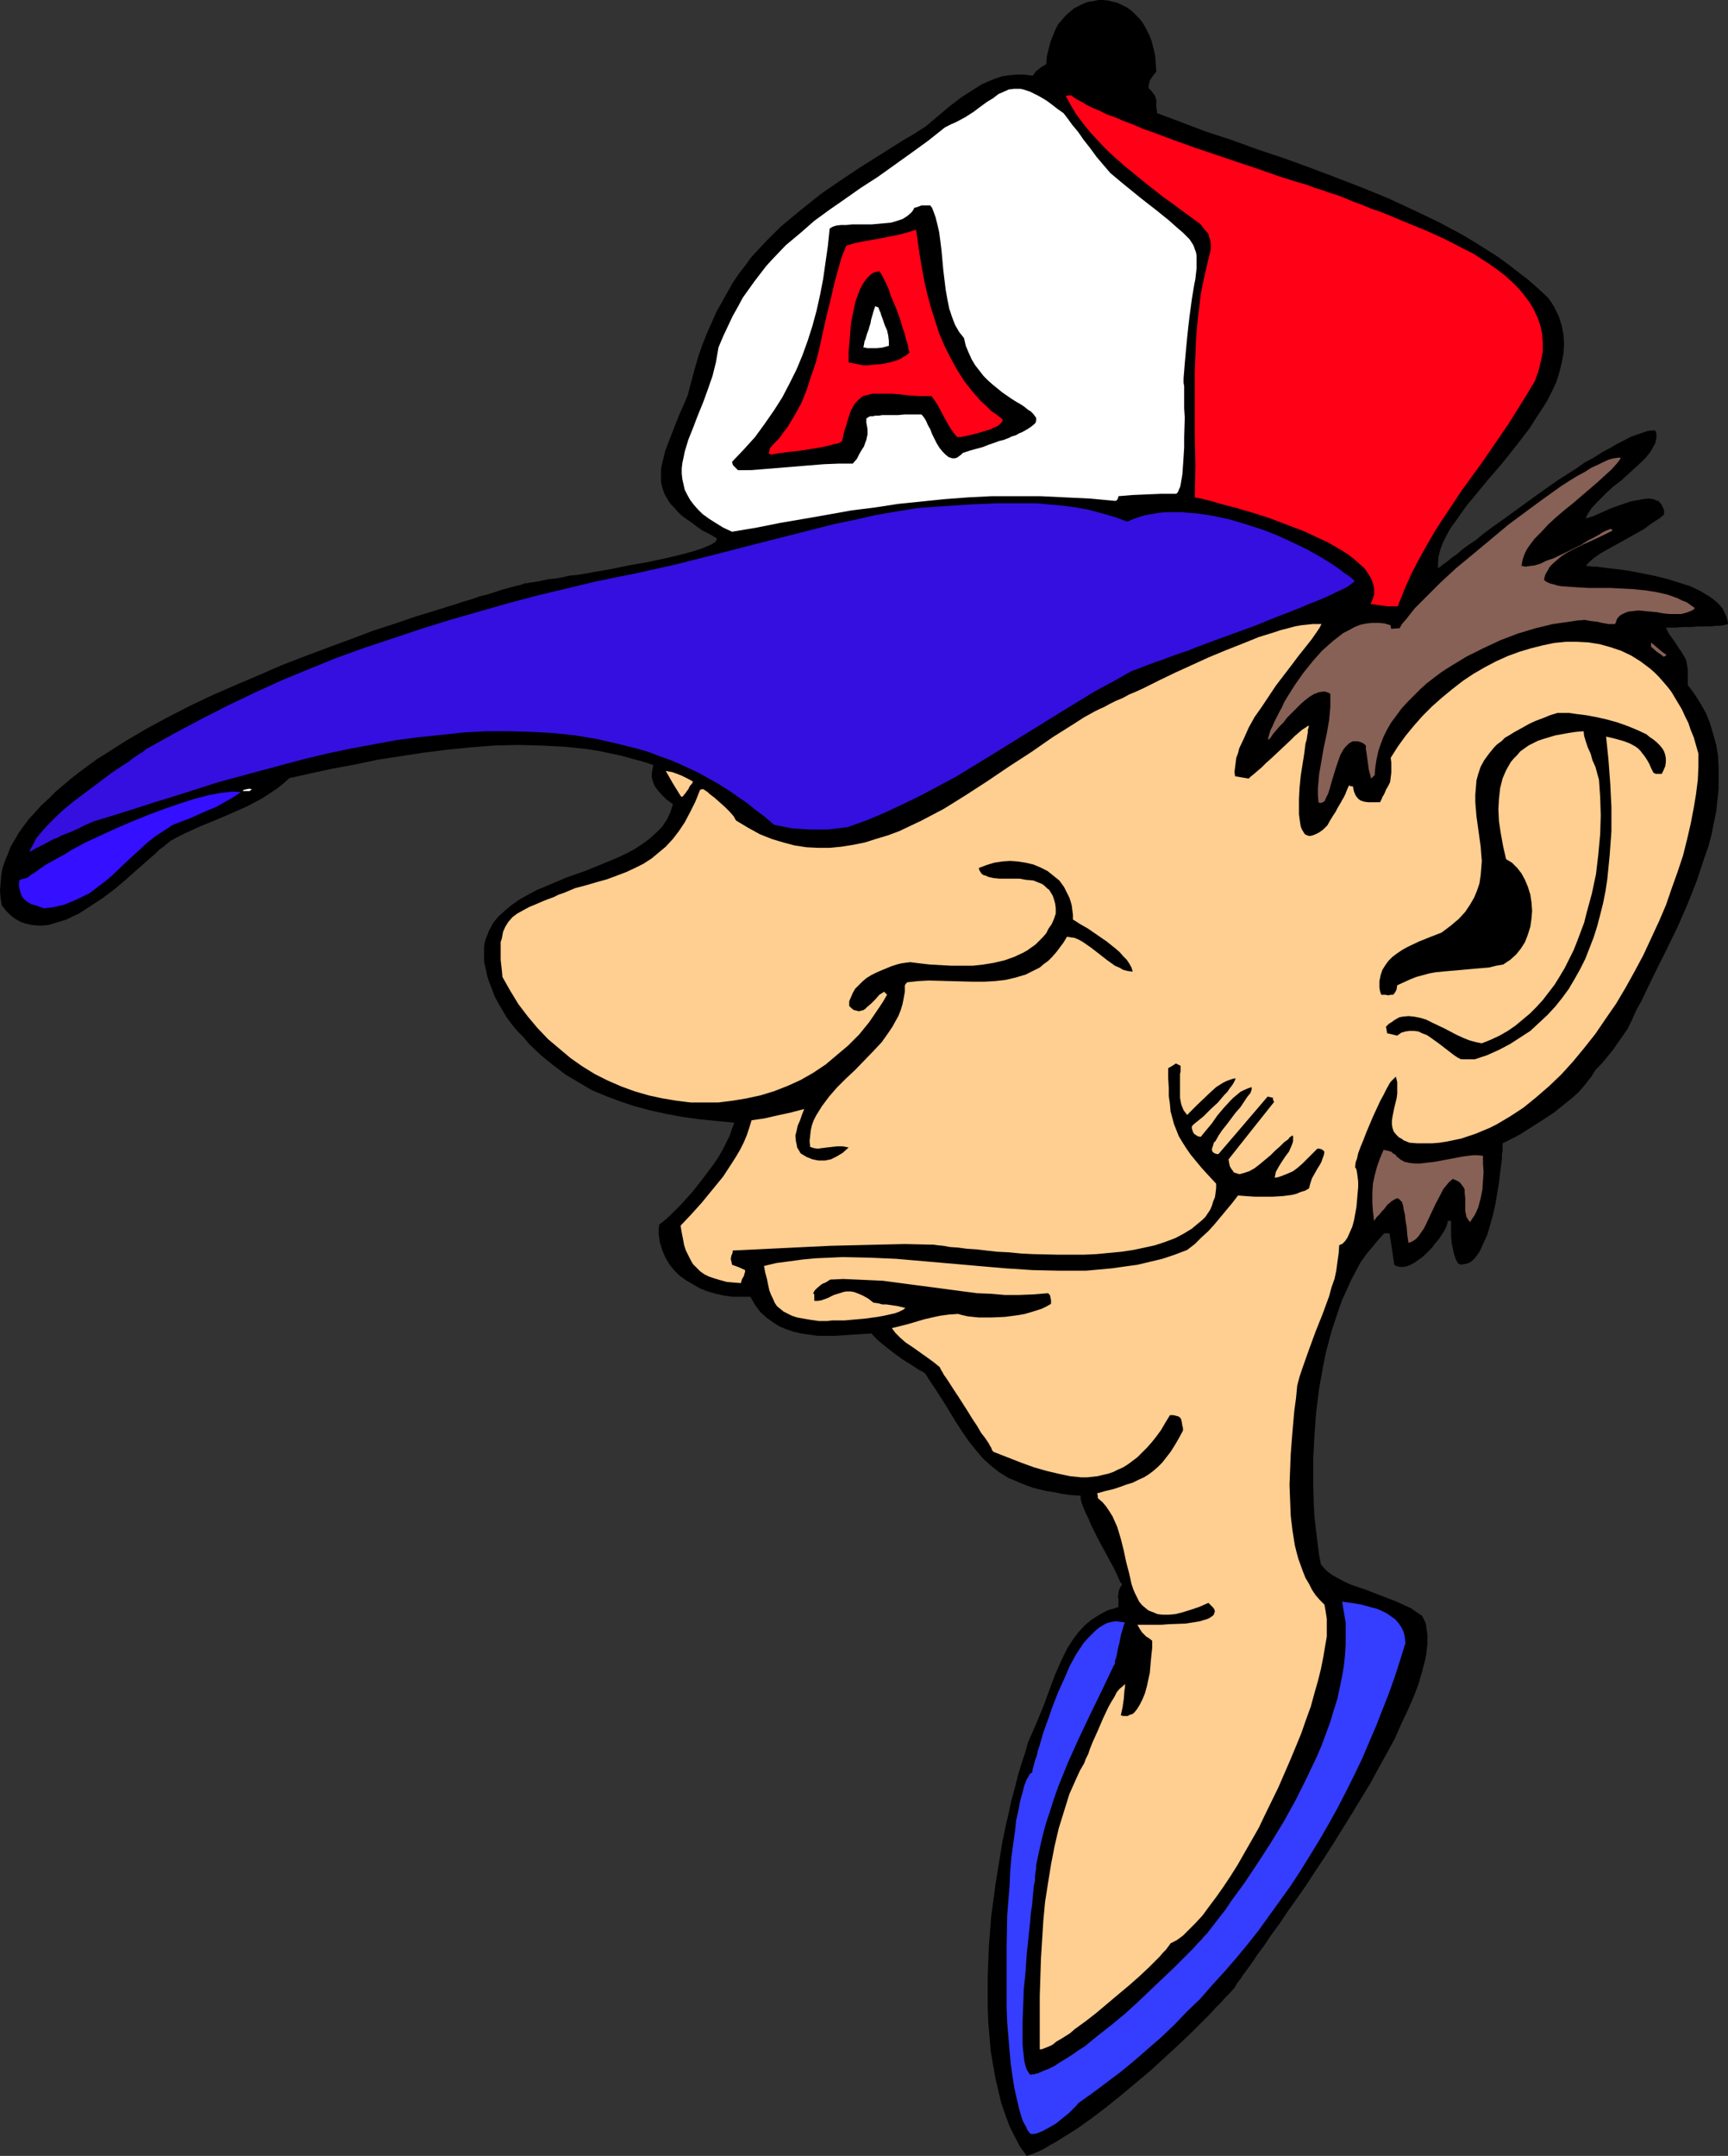 <?xml version="1.0" encoding="UTF-8" standalone="no"?>
<svg
   version="1.0"
   width="124.82mm"
   height="155.668mm"
   id="svg17"
   sodipodi:docname="Baseball - Player 28.wmf"
   xmlns:inkscape="http://www.inkscape.org/namespaces/inkscape"
   xmlns:sodipodi="http://sodipodi.sourceforge.net/DTD/sodipodi-0.dtd"
   xmlns="http://www.w3.org/2000/svg"
   xmlns:svg="http://www.w3.org/2000/svg">
  <rect width="100%" height="100%" fill="#333333" stroke="none"/>
  <sodipodi:namedview
     id="namedview17"
     pagecolor="#ffffff"
     bordercolor="#000000"
     borderopacity="0.25"
     inkscape:showpageshadow="2"
     inkscape:pageopacity="0.0"
     inkscape:pagecheckerboard="0"
     inkscape:deskcolor="#d1d1d1"
     inkscape:document-units="mm" />
  <defs
     id="defs1">
    <pattern
       id="WMFhbasepattern"
       patternUnits="userSpaceOnUse"
       width="6"
       height="6"
       x="0"
       y="0" />
  </defs>
  <path
     style="fill:#000000;fill-opacity:1;fill-rule:evenodd;stroke:none"
     d="m 280.309,588.353 -1.777,-2.424 -1.454,-2.747 -1.454,-2.909 -1.131,-3.07 -1.131,-3.232 -0.808,-3.393 -0.808,-3.555 -0.646,-3.555 -0.646,-3.878 -0.323,-3.878 -0.323,-3.878 -0.162,-4.04 v -4.04 -4.201 l 0.162,-4.201 0.162,-4.201 0.646,-8.241 1.131,-8.403 1.292,-8.08 0.646,-3.878 0.808,-3.878 0.808,-3.555 0.808,-3.717 0.969,-3.555 0.808,-3.232 0.969,-3.232 0.969,-2.909 0.808,-2.909 1.131,-2.585 1.131,-2.585 1.131,-2.747 1.131,-2.747 0.969,-2.747 1.939,-5.171 1.131,-2.585 1.131,-2.424 1.131,-2.262 1.454,-2.262 1.454,-1.939 1.777,-1.939 1.939,-1.616 2.1,-1.293 1.131,-0.646 1.292,-0.646 1.292,-0.323 1.454,-0.485 v -1.131 -0.97 l -0.162,-0.808 0.162,-0.646 v -0.485 l 0.162,-0.646 0.323,-0.646 0.485,-0.808 -0.162,-0.323 -0.323,-0.323 -0.485,-1.131 -0.646,-1.454 -0.808,-1.616 -0.969,-1.778 -0.969,-1.778 -2.1,-3.878 -1.939,-3.878 -0.808,-1.939 -0.808,-1.616 -0.646,-1.616 -0.485,-1.293 -0.162,-0.97 v -0.646 l -2.585,-0.162 -2.423,-0.323 -2.262,-0.485 -2.1,-0.323 -2.1,-0.485 -1.777,-0.485 -1.777,-0.646 -1.616,-0.646 -1.454,-0.646 -1.616,-0.646 -1.292,-0.808 -1.292,-0.808 -2.262,-1.778 -2.1,-1.939 -1.939,-2.262 -1.939,-2.424 -1.777,-2.585 -1.777,-2.747 -1.777,-2.909 -0.969,-1.616 -1.131,-1.778 -2.1,-3.232 -1.292,-1.939 -1.131,-1.778 -0.808,-0.485 -0.969,-0.485 -1.939,-1.293 -2.1,-1.293 -2.262,-1.616 -2.1,-1.616 -1.777,-1.454 -0.808,-0.646 -0.808,-0.808 -0.485,-0.485 -0.485,-0.646 -5.17,0.323 -2.423,0.162 -2.423,0.162 h -2.423 -2.262 l -2.262,-0.323 -2.262,-0.323 -2.1,-0.485 -1.939,-0.646 -1.939,-0.808 -1.777,-1.131 -1.777,-1.293 -1.616,-1.454 -1.454,-1.939 -0.646,-1.131 -0.646,-1.131 h -2.423 -2.423 l -2.262,-0.323 -2.262,-0.485 -2.262,-0.646 -2.1,-0.808 -1.939,-1.131 -1.939,-1.131 -1.777,-1.293 -1.454,-1.454 -1.292,-1.616 -1.131,-1.939 -0.808,-1.939 -0.646,-2.101 -0.162,-1.131 -0.162,-1.293 v -1.131 l 0.162,-1.293 1.454,-1.131 1.454,-1.293 1.454,-1.454 1.616,-1.616 1.454,-1.616 1.616,-1.778 2.908,-3.717 2.908,-3.878 1.292,-1.939 1.131,-1.939 0.969,-1.939 0.969,-1.939 0.646,-1.939 0.646,-1.616 -5.008,-0.485 -4.847,-0.485 -4.524,-0.646 -4.362,-0.808 -4.362,-0.97 -4.201,-1.131 -3.877,-1.293 -3.877,-1.454 -3.877,-1.616 -3.554,-2.101 -3.554,-2.101 -3.393,-2.585 -3.393,-2.747 -3.231,-3.07 -1.454,-1.778 -1.616,-1.616 -1.616,-1.939 -1.454,-1.939 -1.131,-1.939 -1.131,-1.939 -0.969,-1.778 -0.646,-1.778 -0.646,-1.616 -0.646,-1.778 -0.323,-1.454 -0.323,-1.454 -0.323,-1.454 v -1.454 -1.293 -1.293 l 0.162,-1.131 0.323,-1.131 0.485,-1.131 0.323,-0.97 0.646,-1.131 0.485,-0.97 1.454,-1.778 1.777,-1.616 1.939,-1.616 2.1,-1.454 2.262,-1.293 2.423,-1.293 2.747,-1.131 5.332,-2.262 5.493,-1.939 5.493,-2.262 2.747,-1.131 2.423,-1.131 2.423,-1.293 2.262,-1.454 1.939,-1.454 1.777,-1.616 1.616,-1.616 1.292,-1.939 0.969,-2.101 0.323,-0.97 0.323,-1.131 -1.777,-1.293 -1.292,-1.293 -1.131,-1.293 -0.808,-1.131 -0.485,-1.293 -0.323,-1.293 0.162,-1.454 0.323,-1.616 -2.908,-0.97 -3.07,-0.808 -2.908,-0.808 -3.07,-0.646 -3.07,-0.646 -3.07,-0.485 -3.07,-0.323 -3.07,-0.323 -6.462,-0.323 -6.301,-0.162 -6.462,0.162 -6.301,0.485 -6.462,0.646 -6.462,0.808 -6.301,0.97 -6.301,0.97 -6.139,1.293 -6.139,1.131 -5.978,1.293 -5.816,1.293 -1.616,1.454 -1.616,1.293 -1.939,1.293 -1.939,1.293 -4.201,2.262 -4.362,1.939 -4.524,1.939 -4.362,1.778 -4.201,1.939 -1.939,0.97 -1.777,0.97 -0.969,0.808 -0.969,0.808 -1.131,0.808 -1.131,1.131 -2.423,2.101 -2.747,2.424 -2.908,2.585 -3.07,2.585 -3.231,2.424 -3.231,2.101 -3.231,2.101 -1.777,0.808 -1.616,0.808 -1.616,0.485 -1.616,0.485 -1.616,0.485 -1.616,0.162 H 10.178 L 8.563,252.405 7.109,252.082 5.655,251.597 4.201,250.789 2.908,249.82 1.616,248.527 0.485,247.073 0.162,245.134 0,243.033 l 0.162,-1.939 0.162,-2.101 0.323,-1.939 0.646,-1.939 0.808,-1.939 0.808,-2.101 1.131,-1.939 1.131,-1.939 1.292,-1.778 1.454,-1.939 1.777,-1.939 1.616,-1.778 1.939,-1.778 1.939,-1.939 2.1,-1.778 2.1,-1.778 2.262,-1.778 2.423,-1.778 2.423,-1.778 2.585,-1.616 5.332,-3.393 5.493,-3.232 5.978,-3.232 5.978,-3.07 6.139,-2.909 6.301,-2.747 6.462,-2.747 6.301,-2.747 6.301,-2.424 6.462,-2.424 6.139,-2.262 5.978,-2.262 5.978,-1.939 5.655,-1.939 5.332,-1.616 2.585,-0.808 2.585,-0.808 2.423,-0.808 2.262,-0.646 2.262,-0.808 2.1,-0.485 1.939,-0.646 1.939,-0.646 1.777,-0.485 1.777,-0.485 1.454,-0.323 1.292,-0.485 h 0.646 l 0.646,-0.162 1.131,-0.162 1.131,-0.162 1.454,-0.323 1.616,-0.323 1.777,-0.162 1.777,-0.323 2.1,-0.485 2.1,-0.162 4.524,-0.808 4.685,-0.808 4.685,-0.97 4.685,-0.808 4.524,-0.97 2.262,-0.485 1.939,-0.485 1.939,-0.485 1.777,-0.485 1.616,-0.485 1.454,-0.485 1.131,-0.485 1.131,-0.485 0.808,-0.485 0.485,-0.323 0.323,-0.485 v -0.485 l -1.939,-1.131 -1.939,-0.97 -1.616,-1.131 -1.454,-1.131 -1.454,-0.97 -1.292,-0.97 -1.131,-1.131 -0.808,-0.97 -0.969,-0.97 -0.646,-0.97 -0.646,-1.131 -0.485,-0.97 -0.323,-0.97 -0.323,-1.131 -0.162,-0.97 v -1.131 -1.131 -1.131 l 0.485,-2.262 0.646,-2.585 0.969,-2.585 1.131,-2.909 1.131,-2.909 0.646,-1.616 0.808,-1.778 1.454,-3.393 0.969,-3.717 0.969,-3.555 0.969,-3.393 1.131,-3.232 1.292,-3.232 1.292,-2.909 1.292,-2.909 1.454,-2.585 1.454,-2.585 1.454,-2.585 1.616,-2.424 1.777,-2.262 1.616,-2.262 1.939,-2.101 1.939,-2.101 1.939,-1.939 2.1,-2.101 2.1,-1.778 4.524,-3.717 4.685,-3.717 5.17,-3.555 5.332,-3.555 5.655,-3.555 3.07,-1.939 3.07,-1.939 3.07,-1.778 3.231,-2.101 3.07,-2.585 3.231,-2.747 3.393,-2.585 1.777,-1.131 1.777,-1.131 1.777,-1.131 1.777,-0.808 1.939,-0.808 1.939,-0.646 2.1,-0.323 1.939,-0.162 h 2.1 l 2.262,0.323 0.485,-0.646 0.323,-0.485 0.808,-0.646 0.808,-0.646 0.646,-0.323 0.646,-0.485 0.162,-2.101 0.485,-1.939 0.485,-1.939 0.646,-1.616 0.646,-1.616 0.808,-1.616 1.131,-1.293 0.969,-1.131 1.131,-0.97 1.131,-0.97 1.292,-0.646 1.292,-0.646 1.292,-0.485 1.292,-0.162 L 299.858,0 h 1.292 l 1.454,0.162 1.292,0.323 1.292,0.323 1.292,0.646 1.292,0.646 1.292,0.97 0.969,0.97 1.131,1.131 0.969,1.293 0.808,1.454 0.808,1.616 0.646,1.616 0.485,1.939 0.485,2.101 0.162,2.101 0.162,2.262 -0.808,0.97 -0.646,0.97 -0.323,0.485 -0.162,0.646 -0.162,0.646 v 0.808 l 0.808,0.808 0.485,0.646 0.485,0.646 0.162,0.646 0.162,0.485 v 0.97 1.131 l 0.162,0.646 v 0.808 l 6.462,2.424 6.786,2.585 6.947,2.262 7.109,2.585 7.27,2.424 7.109,2.585 7.27,2.747 7.109,2.747 7.109,2.909 6.947,3.232 6.786,3.232 6.624,3.555 3.231,1.939 3.07,1.939 3.07,1.939 2.908,2.101 2.908,2.262 2.747,2.101 2.747,2.424 2.585,2.424 0.808,1.131 0.808,1.293 0.646,1.293 0.646,1.293 0.808,2.585 0.485,2.424 0.162,2.585 -0.162,2.585 -0.485,2.585 -0.646,2.585 -0.808,2.585 -1.131,2.424 -1.292,2.585 -1.616,2.585 -1.616,2.424 -1.616,2.585 -3.716,4.848 -3.877,4.848 -4.039,4.686 -3.716,4.525 -1.777,2.101 -1.616,2.262 -1.454,2.101 -1.454,1.939 -1.131,2.101 -0.969,1.939 -0.646,1.778 -0.485,1.778 -0.162,1.778 v 1.616 l 0.646,-0.485 0.808,-0.646 1.131,-0.808 1.131,-0.97 1.454,-0.97 1.454,-1.293 1.777,-1.293 1.939,-1.293 1.939,-1.616 1.939,-1.454 2.262,-1.616 2.262,-1.616 4.685,-3.393 4.685,-3.393 4.847,-3.393 4.847,-3.07 2.262,-1.616 2.423,-1.293 2.262,-1.454 2.1,-1.131 1.939,-1.131 1.939,-0.97 1.777,-0.97 1.777,-0.646 1.454,-0.485 1.454,-0.485 1.131,-0.162 h 0.969 l 0.323,0.808 v 0.646 0.646 l -0.162,0.646 -0.162,0.808 -0.485,0.808 -0.808,1.454 -1.292,1.616 -1.454,1.454 -1.777,1.616 -3.554,3.232 -1.939,1.454 -1.777,1.616 -1.616,1.616 -1.454,1.454 -1.292,1.454 -0.969,1.454 -0.323,0.646 -0.162,0.646 0.323,-0.162 0.485,-0.162 1.131,-0.323 1.454,-0.646 1.454,-0.646 1.777,-0.808 1.777,-0.646 3.716,-1.293 1.777,-0.323 1.616,-0.323 1.616,-0.162 1.292,0.162 0.646,0.323 0.646,0.162 0.485,0.485 0.323,0.323 0.323,0.646 0.323,0.646 0.162,0.646 v 0.97 l -1.131,0.97 -1.292,0.808 -1.454,0.97 -1.454,1.131 -6.624,3.717 -3.231,1.778 -1.454,0.808 -1.292,0.808 -1.131,0.808 -0.969,0.808 -0.808,0.808 -0.485,0.646 h 0.808 l 0.969,0.162 h 1.131 l 1.131,0.162 2.585,0.323 2.908,0.323 3.07,0.485 3.231,0.646 3.231,0.646 3.231,0.808 3.07,0.97 3.07,0.97 2.747,1.293 1.292,0.808 1.131,0.646 1.131,0.808 0.969,0.808 0.808,0.808 0.808,0.97 0.485,0.97 0.485,1.131 0.323,0.97 0.162,1.131 -1.292,0.323 -0.969,0.162 h -0.646 -0.646 l -0.969,0.162 h -1.131 -1.131 -1.454 l -1.777,0.162 h -2.1 l -2.262,0.162 h -2.585 l 0.808,1.616 0.808,1.131 0.808,1.131 0.646,0.97 0.485,0.808 0.485,0.646 0.808,1.293 0.646,1.131 0.162,0.808 0.162,0.808 0.162,1.131 v 1.131 1.293 1.778 l 1.939,2.585 1.616,2.585 1.454,2.585 1.131,2.909 0.808,2.747 0.808,2.909 0.485,2.909 0.162,3.07 v 2.909 3.232 l -0.323,3.07 -0.323,3.07 -0.646,3.07 -0.646,3.232 -0.808,3.07 -1.131,3.232 -2.1,6.302 -2.423,6.14 -2.747,6.302 -2.908,5.979 -2.908,5.817 -2.747,5.656 -1.292,2.747 -1.454,2.585 -1.131,2.585 -1.292,2.585 -4.039,5.817 -2.262,2.747 -1.131,1.293 -1.292,1.293 -0.969,1.616 -1.131,1.454 -1.292,1.616 -1.292,1.454 -1.616,1.454 -1.616,1.293 -3.393,2.747 -3.716,2.424 -3.554,2.262 -1.777,1.131 -1.777,0.97 -1.616,0.808 -1.616,0.808 v 0.646 0.646 0.808 l -0.162,0.97 v 1.131 l -0.162,1.131 -0.323,2.585 -0.323,2.747 -0.485,2.909 -0.485,2.909 -0.646,2.909 -0.808,2.909 -0.808,2.747 -1.131,2.424 -0.485,1.131 -0.485,0.97 -0.646,0.97 -0.646,0.808 -0.646,0.646 -0.646,0.485 -0.808,0.323 -0.808,0.162 -0.808,0.162 -0.808,-0.323 -0.646,-1.131 -0.485,-1.454 -0.323,-1.454 -0.323,-1.616 -0.162,-1.778 v -1.454 -2.747 h -0.969 v 0.646 l -0.323,0.808 -0.485,1.131 -0.646,0.97 -0.808,1.293 -0.969,1.131 -0.969,1.293 -1.131,1.131 -1.131,1.131 -1.292,0.97 -1.131,0.808 -1.131,0.646 -1.292,0.485 -1.131,0.162 -1.131,-0.162 -0.485,-0.162 -0.485,-0.323 -0.646,-4.363 -0.646,-4.201 h -0.808 -0.646 l -1.616,1.778 -1.616,1.939 -1.616,1.939 -1.616,2.262 -1.292,2.424 -1.292,2.424 -1.131,2.585 -1.292,2.747 -0.969,2.747 -0.969,2.909 -0.969,2.909 -0.808,3.07 -0.808,3.07 -0.646,3.232 -1.131,6.302 -0.808,6.464 -0.485,6.625 -0.323,6.302 v 6.302 l 0.162,6.14 0.162,2.909 0.323,2.909 0.323,2.747 0.323,2.585 0.323,2.585 0.485,2.424 0.808,0.97 0.969,0.97 1.292,0.97 1.454,0.808 1.777,0.97 1.777,0.808 4.201,1.454 4.201,1.616 4.201,1.616 2.1,0.97 1.777,0.808 1.616,1.131 1.454,0.97 0.485,0.97 0.485,0.97 0.162,0.97 0.162,1.131 0.162,1.131 v 1.293 1.293 l -0.162,1.293 -0.162,1.454 -0.323,1.616 -0.808,3.07 -0.969,3.393 -1.292,3.393 -1.616,3.717 -1.777,3.717 -1.777,4.04 -2.1,3.878 -2.262,4.04 -2.262,4.201 -5.008,8.241 -5.008,8.08 -2.585,4.04 -2.585,3.878 -2.423,3.717 -2.585,3.717 -2.423,3.393 -2.262,3.393 -2.262,3.07 -1.939,2.909 -1.939,2.585 -0.808,1.293 -1.616,2.262 -1.454,1.939 -0.485,0.808 -0.646,0.808 -0.485,0.646 -0.323,0.646 -0.323,0.485 -1.131,1.293 -1.292,1.293 -1.292,1.454 -1.454,1.454 -1.454,1.616 -1.616,1.616 -3.393,3.393 -3.554,3.393 -3.877,3.555 -3.877,3.555 -4.039,3.393 -4.039,3.393 -4.039,3.232 -4.039,3.07 -3.877,2.747 -3.877,2.424 -1.777,1.131 -1.777,0.97 -1.616,0.97 -1.616,0.808 -1.616,0.646 z"
     id="path1" />
  <path
     style="fill:#353dff;fill-opacity:1;fill-rule:evenodd;stroke:none"
     d="m 281.44,582.374 -0.485,-0.485 -0.485,-0.646 -0.323,-0.808 -0.485,-0.808 -0.485,-0.97 -0.323,-0.97 -0.646,-2.262 -0.646,-2.747 -0.646,-2.909 -0.485,-3.07 -0.485,-3.393 -0.323,-3.555 -0.323,-3.878 -0.323,-3.878 -0.162,-4.04 V 543.916 539.714 531.15 l 0.162,-8.403 0.323,-4.201 0.323,-3.878 0.162,-3.878 0.323,-3.878 0.485,-3.555 0.485,-3.393 0.323,-3.07 0.646,-2.909 0.485,-2.585 0.646,-2.262 0.485,-1.939 0.323,-0.808 0.323,-0.808 0.323,-0.485 0.323,-0.646 0.323,-0.485 0.485,-0.162 0.162,-0.97 0.323,-1.131 0.323,-1.293 0.485,-1.293 0.323,-1.454 0.485,-1.454 0.969,-3.393 1.292,-3.555 1.292,-3.717 1.454,-3.717 1.616,-3.555 1.616,-3.717 1.777,-3.232 0.969,-1.454 0.969,-1.454 1.131,-1.293 0.969,-0.97 1.131,-1.131 0.969,-0.808 1.292,-0.808 0.969,-0.485 1.292,-0.323 1.131,-0.162 1.131,0.162 1.292,0.162 -0.162,0.323 -0.162,0.485 -0.162,0.485 -0.162,0.646 -0.485,1.616 -0.323,1.778 -0.485,1.939 -0.323,1.778 -0.485,1.616 v 0.646 l -0.323,0.485 -3.231,6.787 -3.231,6.625 -3.07,6.464 -2.908,6.464 -2.747,6.787 -1.131,3.232 -1.131,3.555 -1.131,3.393 -0.969,3.717 -0.808,3.555 -0.808,3.878 v 0.808 l -0.162,0.97 -0.162,1.131 v 1.293 l -0.323,1.454 -0.162,1.778 -0.162,1.778 -0.162,1.778 -0.323,2.101 -0.162,2.101 -0.485,4.525 -0.485,4.686 -0.323,4.848 -0.485,4.686 -0.162,4.686 -0.162,4.363 v 4.04 1.778 l 0.162,1.778 0.162,1.454 0.162,1.454 0.323,1.293 0.323,0.97 0.485,0.808 0.485,0.646 1.131,-0.162 1.131,-0.323 1.454,-0.646 1.292,-0.485 1.616,-0.808 1.454,-0.97 1.616,-0.97 1.777,-1.131 1.616,-1.131 1.777,-1.131 3.554,-2.909 3.716,-2.909 3.716,-3.07 3.554,-3.232 3.393,-3.232 3.393,-3.232 3.07,-2.909 2.908,-2.909 1.292,-1.293 1.131,-1.131 1.131,-1.293 0.969,-0.97 0.808,-0.97 0.808,-0.808 1.616,-2.101 1.616,-2.101 1.777,-2.262 1.616,-2.424 3.554,-4.848 3.554,-5.333 3.554,-5.494 3.554,-5.817 3.231,-5.817 3.07,-6.14 2.908,-6.14 1.292,-3.07 1.131,-3.07 1.131,-3.07 0.969,-3.232 0.969,-3.07 0.646,-3.07 0.646,-3.07 0.485,-2.909 0.323,-3.07 0.162,-2.909 v -2.909 -2.909 l -0.485,-2.747 -0.485,-2.909 1.292,0.162 1.131,0.162 2.908,0.485 2.908,0.808 1.292,0.323 1.454,0.646 1.292,0.646 1.131,0.808 1.131,0.808 0.969,1.131 0.646,0.97 0.646,1.293 0.323,1.454 0.162,1.616 -1.454,4.686 -1.454,4.525 -1.616,4.525 -1.777,4.525 -1.777,4.525 -1.939,4.525 -1.939,4.525 -2.1,4.363 -2.262,4.525 -2.262,4.363 -2.423,4.363 -2.423,4.201 -2.585,4.201 -2.585,4.201 -2.747,4.201 -2.908,4.04 -2.908,4.04 -2.908,4.04 -3.07,3.878 -3.07,3.717 -3.231,3.717 -3.393,3.717 -3.231,3.717 -3.554,3.393 -3.393,3.555 -3.554,3.393 -3.716,3.232 -3.716,3.232 -3.716,3.07 -3.877,2.909 -3.877,2.909 -3.877,2.747 -0.485,0.646 -0.646,0.646 -1.454,1.454 -1.616,1.293 -1.777,1.454 -1.939,1.131 -1.777,0.97 -0.808,0.323 -0.808,0.323 -0.808,0.162 z"
     id="path2" />
  <path
     style="fill:#ffce91;fill-opacity:1;fill-rule:evenodd;stroke:none"
     d="m 283.863,559.267 v -4.686 -4.848 -5.009 l 0.162,-5.009 0.162,-5.171 0.323,-5.171 0.323,-5.171 0.485,-5.171 0.808,-5.171 0.808,-5.009 0.969,-5.009 1.131,-4.848 1.454,-4.686 1.454,-4.686 1.939,-4.363 0.969,-2.101 1.131,-1.939 0.485,-1.293 0.646,-1.293 0.485,-1.454 0.646,-1.616 1.454,-3.232 1.454,-3.393 1.454,-3.07 0.808,-1.454 0.808,-1.293 0.646,-1.293 0.808,-0.97 0.808,-0.646 0.646,-0.646 v 0.97 l -0.162,0.97 -0.162,2.101 -0.323,2.262 -0.485,2.262 0.646,0.162 h 0.646 0.646 l 0.485,-0.323 0.646,-0.162 0.485,-0.323 0.808,-0.97 0.808,-1.293 0.808,-1.616 0.646,-1.616 0.485,-1.778 0.808,-3.717 0.162,-1.939 0.162,-1.778 0.162,-1.616 0.162,-1.454 v -1.939 l -0.808,-0.646 -0.808,-0.485 -0.646,-0.646 -0.485,-0.485 -0.646,-0.97 -0.646,-1.131 h 0.808 0.485 3.07 2.1 l 2.1,-0.162 4.524,-0.162 2.1,-0.323 1.939,-0.323 0.969,-0.323 0.646,-0.162 0.808,-0.323 0.485,-0.323 0.485,-0.323 0.323,-0.323 0.162,-0.485 0.162,-0.485 -0.162,-0.485 -0.323,-0.485 -0.646,-0.646 -0.646,-0.646 -2.585,1.131 -2.423,0.808 -2.1,0.646 -1.939,0.485 -1.777,0.162 h -1.616 l -1.454,-0.162 -1.131,-0.485 -1.292,-0.485 -0.808,-0.646 -0.969,-0.808 -0.808,-0.97 -0.485,-0.97 -0.646,-1.293 -0.485,-1.131 -0.485,-1.454 -0.646,-2.909 -0.808,-3.07 -0.646,-3.07 -0.808,-3.232 -0.969,-3.232 -0.646,-1.454 -0.646,-1.454 -0.808,-1.293 -0.969,-1.454 -0.969,-1.131 -1.292,-1.131 v -0.646 l -0.162,-0.485 v -0.162 l 2.262,-0.646 2.1,-0.485 1.939,-0.646 1.777,-0.646 1.616,-0.485 1.616,-0.808 1.454,-0.646 1.292,-0.808 1.292,-0.97 1.292,-1.131 1.131,-1.131 1.131,-1.454 1.131,-1.454 1.131,-1.778 1.131,-1.939 1.131,-2.101 v -0.646 l -0.162,-0.646 -0.162,-0.97 -0.162,-0.808 -0.323,-0.485 -0.485,-0.323 -0.646,-0.162 -0.646,-0.162 h -0.969 l -1.292,2.101 -1.131,1.939 -1.292,1.778 -1.292,1.616 -1.292,1.454 -1.292,1.293 -1.292,1.293 -1.292,0.97 -1.292,0.97 -1.292,0.808 -1.454,0.646 -1.292,0.646 -1.454,0.485 -1.454,0.323 -1.292,0.323 -1.454,0.162 -1.454,0.162 h -1.616 l -3.07,-0.323 -3.07,-0.646 -3.393,-0.808 -3.393,-0.97 -3.554,-1.293 -3.716,-1.454 -3.716,-1.454 -0.162,-0.162 -0.162,-0.162 -0.162,-0.323 -0.162,-0.485 -0.323,-0.485 -0.323,-0.646 -0.969,-1.454 -1.131,-1.454 -1.131,-1.939 -1.292,-1.939 -1.292,-2.101 -2.585,-4.04 -0.646,-0.97 -0.646,-0.97 -1.131,-1.778 -0.969,-1.454 -0.485,-0.646 -0.323,-0.646 -0.323,-0.485 -0.323,-0.646 -0.162,-0.323 -0.162,-0.162 -1.616,-1.293 -1.777,-1.293 -3.877,-2.747 -1.939,-1.293 -1.454,-1.293 -1.292,-1.293 -0.485,-0.646 -0.485,-0.646 4.524,-1.131 4.362,-1.293 2.1,-0.485 2.262,-0.485 2.423,-0.323 2.423,-0.162 1.131,0.323 1.454,0.323 1.454,0.162 1.616,0.162 h 1.616 1.777 l 3.716,-0.162 3.716,-0.485 1.777,-0.323 1.616,-0.485 1.616,-0.485 1.454,-0.485 1.292,-0.646 1.131,-0.646 v -1.131 l -0.162,-0.485 v -0.323 l -0.162,-0.485 -0.485,-0.485 -3.877,0.323 -4.039,0.162 h -3.877 l -3.716,-0.323 -3.877,-0.162 -3.716,-0.485 -7.27,-0.97 -7.432,-0.97 -7.27,-0.97 -3.554,-0.162 -3.554,-0.162 -3.716,-0.162 -3.554,0.162 -1.292,0.808 -0.808,0.323 -0.485,0.323 -1.131,0.97 -0.485,0.485 -0.485,0.808 0.323,0.323 v 0.485 0.485 0.808 h 0.969 l 0.969,-0.162 1.777,-0.646 1.616,-0.808 1.616,-0.485 0.969,-0.323 0.808,-0.162 h 1.131 l 0.969,0.162 1.292,0.485 1.131,0.485 1.454,0.808 1.454,1.131 1.292,0.162 1.131,0.323 h 1.131 l 1.131,0.162 2.1,0.323 1.939,0.485 -0.646,0.485 -0.969,0.485 -1.292,0.485 -1.454,0.323 -1.454,0.323 -1.777,0.323 -3.554,0.485 -3.716,0.323 -1.777,0.162 h -1.777 -1.616 l -1.292,0.162 h -1.292 -0.969 l -2.262,-0.323 -1.939,-0.323 -1.777,-0.323 -1.454,-0.485 -1.292,-0.646 -0.969,-0.485 -0.969,-0.808 -0.808,-0.646 -0.646,-0.97 -0.485,-1.131 -0.485,-0.97 -0.485,-1.293 -0.323,-1.454 -0.323,-1.616 -0.485,-1.778 -0.323,-1.778 3.393,-0.808 3.716,-0.485 3.554,-0.485 3.554,-0.323 3.716,-0.162 3.554,-0.162 7.432,0.162 7.27,0.323 7.432,0.646 14.864,1.293 7.432,0.646 7.432,0.485 7.27,0.162 h 3.554 3.716 l 3.554,-0.323 3.554,-0.323 3.393,-0.485 3.554,-0.485 3.393,-0.808 3.393,-0.808 3.393,-1.131 3.393,-1.293 2.1,-1.616 1.777,-1.778 1.939,-1.778 1.616,-1.778 3.231,-3.878 1.616,-1.939 1.616,-2.101 2.1,0.162 2.423,0.162 h 2.423 2.585 l 2.747,-0.162 2.423,-0.323 1.292,-0.323 1.131,-0.485 1.131,-0.323 1.131,-0.646 0.323,-1.293 0.485,-1.454 1.454,-2.585 0.808,-1.293 0.323,-0.646 0.162,-0.485 0.485,-1.293 0.162,-0.97 -0.485,-0.485 -0.323,-0.162 -0.485,-0.162 h -0.323 -0.323 l -1.454,1.454 -1.292,1.293 -1.292,1.293 -1.292,1.131 -1.292,0.97 -1.454,0.646 -1.616,0.646 -0.969,0.323 -0.969,0.162 0.162,-0.808 0.162,-0.808 0.808,-1.454 0.808,-1.293 0.969,-1.454 0.969,-1.293 0.646,-1.454 0.323,-0.808 0.162,-0.646 v -0.808 -0.646 h -0.323 l -0.162,0.162 -0.485,0.323 -0.323,0.485 -1.131,0.808 -1.131,1.131 -1.292,1.131 -1.292,1.293 -2.908,2.424 -1.454,1.131 -1.454,0.808 -1.454,0.485 -0.646,0.162 -0.485,0.162 -0.646,-0.162 -0.485,-0.162 -0.485,-0.162 -0.323,-0.485 -0.485,-0.646 -0.323,-0.646 -0.162,-0.808 -0.162,-0.97 3.07,-3.878 3.07,-3.878 6.301,-7.918 -0.323,-0.646 v -0.485 l -0.646,-0.162 -0.808,-0.162 -6.624,7.756 -6.786,7.918 h -0.485 l -0.485,-0.162 -0.323,-0.162 -0.323,-0.323 -0.162,-0.323 v -0.485 l 0.162,-0.485 0.162,-0.485 0.162,-0.646 0.485,-0.485 0.808,-1.454 0.969,-1.454 1.292,-1.616 2.423,-3.232 1.292,-1.454 0.969,-1.454 0.969,-1.454 0.808,-0.97 0.162,-0.485 0.162,-0.485 v -0.323 -0.323 l -0.969,0.323 -1.131,0.485 -0.969,0.485 -0.969,0.808 -0.969,0.808 -0.808,0.808 -1.777,1.939 -1.777,2.101 -1.454,2.101 -1.616,1.939 -1.454,1.778 -0.808,-0.162 -0.485,-0.323 -0.485,-0.323 -0.323,-0.485 -0.323,-0.97 v -0.646 l 0.646,-0.646 0.808,-0.646 0.808,-0.646 0.969,-0.808 1.939,-1.939 1.939,-1.778 1.777,-2.101 0.808,-0.808 0.646,-0.97 0.646,-0.808 0.485,-0.808 0.323,-0.646 0.162,-0.485 -0.808,0.162 -0.969,0.323 -0.808,0.323 -0.969,0.485 -1.777,1.131 -1.777,1.616 -3.231,3.07 -1.616,1.616 -1.292,1.293 -0.485,-0.646 -0.485,-0.646 -0.646,-1.616 -0.323,-1.778 v -1.939 -1.778 -1.778 -0.97 l 0.162,-0.808 v -1.454 l -0.646,-0.323 -0.646,-0.323 -0.969,0.646 -1.131,0.646 v 2.747 l 0.162,2.585 v 2.262 l 0.323,2.262 0.162,1.939 0.485,1.778 0.485,1.778 0.646,1.616 0.646,1.616 0.969,1.616 1.131,1.778 1.131,1.616 1.454,1.778 1.616,1.939 1.777,1.939 2.1,2.262 v 1.293 l -0.162,1.293 -0.162,1.131 -0.485,1.131 -0.323,1.131 -0.485,1.131 -0.646,0.97 -0.646,0.97 -0.808,0.808 -0.969,0.808 -1.939,1.616 -2.1,1.293 -2.423,1.293 -2.585,0.97 -2.908,0.97 -2.908,0.646 -3.07,0.646 -3.231,0.485 -3.393,0.323 -3.393,0.323 -3.554,0.162 h -6.947 l -6.947,-0.162 -3.231,-0.162 -3.231,-0.323 -3.231,-0.162 -2.908,-0.323 -2.747,-0.323 -2.585,-0.162 -2.423,-0.323 -2.262,-0.162 -1.777,-0.323 -1.616,-0.162 -1.131,-0.162 h -0.646 -0.323 l -6.786,-0.162 -6.947,0.162 -13.41,0.323 -13.41,0.646 -13.248,0.646 v 0.485 l -0.162,0.485 -0.162,0.323 -0.162,0.808 v 0.323 l 0.162,0.646 0.162,0.808 1.777,0.646 1.777,0.808 v 0.485 l -0.162,0.485 -0.162,0.646 -0.485,0.808 -0.162,0.485 -0.162,0.646 -2.1,-0.162 -1.777,-0.162 -1.777,-0.485 -1.616,-0.485 -1.454,-0.485 -1.292,-0.646 -1.131,-0.808 -0.969,-0.97 -0.969,-0.97 -0.646,-1.131 -0.646,-1.293 -0.646,-1.293 -0.485,-1.454 -0.323,-1.778 -0.323,-1.616 -0.323,-1.939 2.908,-3.07 2.908,-3.232 2.908,-3.555 2.908,-3.555 2.423,-3.717 1.131,-1.778 1.131,-1.939 0.969,-1.939 0.808,-1.939 0.646,-1.939 0.646,-2.101 3.393,-0.485 3.554,-0.808 3.716,-0.808 3.716,-0.97 -0.646,1.616 -0.485,1.454 -0.646,1.454 -0.323,1.454 -0.323,1.293 0.162,1.616 0.162,0.646 0.162,0.97 0.485,0.808 0.485,0.808 1.616,0.97 1.616,0.646 1.616,0.323 h 1.777 l 1.616,-0.323 1.616,-0.808 1.616,-0.97 1.616,-1.454 -1.616,-0.323 h -1.454 l -1.454,0.162 -1.454,0.162 -1.292,0.162 -1.131,0.162 -1.131,-0.162 -0.485,-0.162 -0.485,-0.162 -0.162,-1.616 0.162,-1.454 0.162,-1.454 0.323,-1.454 0.485,-1.293 0.646,-1.293 0.808,-1.293 0.808,-1.293 1.939,-2.585 2.1,-2.424 2.423,-2.424 2.585,-2.424 4.847,-5.009 2.423,-2.585 1.939,-2.747 0.969,-1.454 0.808,-1.454 0.808,-1.454 0.646,-1.616 0.485,-1.616 0.323,-1.616 0.323,-1.778 v -1.778 l 0.323,-0.485 0.323,-0.323 2.908,-0.323 2.908,-0.162 6.139,0.162 5.978,0.162 h 3.07 l 2.908,-0.162 2.908,-0.323 2.747,-0.646 2.747,-0.808 2.585,-1.293 1.292,-0.646 1.131,-0.97 1.131,-0.808 1.131,-1.131 1.131,-1.293 0.969,-1.293 0.969,-1.293 0.969,-1.616 0.969,0.162 1.131,0.162 1.131,0.485 1.131,0.646 2.1,1.454 2.1,1.616 2.262,1.778 2.262,1.616 1.131,0.485 1.131,0.646 1.292,0.323 1.292,0.162 -0.323,-1.131 -0.646,-1.131 -0.646,-0.97 -0.969,-0.97 -0.969,-1.131 -1.131,-0.97 -2.423,-1.939 -2.585,-1.778 -2.585,-1.778 -1.131,-0.646 -1.131,-0.646 -0.969,-0.646 -0.808,-0.485 v -1.293 l -0.162,-1.293 -0.162,-1.293 -0.323,-1.131 -0.323,-0.97 -0.485,-0.97 -0.969,-1.939 -1.292,-1.778 -1.616,-1.293 -1.616,-1.293 -1.939,-0.97 -1.939,-0.808 -2.1,-0.485 -2.1,-0.323 -2.1,-0.162 -2.262,0.162 -2.1,0.323 -2.1,0.646 -2.1,0.808 0.162,0.646 0.323,0.485 0.323,0.485 0.485,0.323 0.646,0.162 0.646,0.323 1.454,0.323 1.616,0.162 h 1.616 3.877 l 1.777,0.323 1.939,0.162 1.616,0.646 0.808,0.323 0.646,0.485 0.646,0.646 0.646,0.485 0.485,0.808 0.485,0.808 0.323,0.97 0.323,1.131 0.162,1.293 v 1.454 l -0.485,1.454 -0.646,1.454 -0.808,1.131 -0.646,1.293 -0.969,1.131 -0.969,0.97 -0.969,0.97 -2.262,1.616 -1.131,0.646 -2.423,1.131 -2.747,0.97 -2.747,0.646 -2.908,0.485 -2.908,0.323 h -3.07 -2.908 l -2.908,-0.162 -2.908,-0.162 -2.747,-0.323 -2.585,-0.323 -1.292,0.162 -1.131,0.162 -1.292,0.323 -1.454,0.485 -2.747,1.131 -1.454,0.646 -1.292,0.646 -1.292,0.808 -1.131,0.97 -0.969,0.97 -0.969,0.97 -0.646,1.131 -0.485,1.131 -0.485,1.131 v 1.293 l 0.646,0.646 0.646,0.485 0.808,0.162 0.485,0.162 0.646,-0.162 0.646,-0.162 0.485,-0.323 0.485,-0.485 1.131,-0.97 1.131,-1.131 1.131,-1.293 1.292,-0.808 0.323,0.323 0.485,0.485 -1.131,1.939 -1.292,1.939 -2.423,3.555 -2.747,3.393 -3.07,3.07 -3.07,2.585 -3.07,2.585 -3.393,2.262 -3.393,1.939 -3.554,1.616 -3.716,1.454 -3.716,1.131 -3.716,0.808 -3.877,0.646 -3.877,0.485 h -3.716 -3.877 l -3.877,-0.485 -3.877,-0.646 -3.716,-0.808 -3.877,-1.131 -3.554,-1.293 -3.716,-1.616 -3.554,-1.778 -3.393,-2.101 -3.231,-2.262 -3.07,-2.585 -3.07,-2.585 -2.908,-3.07 -2.585,-3.07 -2.585,-3.393 -2.262,-3.717 -2.1,-3.717 -0.162,-1.778 -0.162,-1.454 -0.162,-1.454 v -1.454 -1.131 -1.293 -0.97 l 0.323,-0.97 0.323,-1.778 0.646,-1.454 0.808,-1.293 1.131,-1.293 1.292,-0.97 1.454,-0.808 1.777,-0.97 1.939,-0.808 2.262,-0.97 1.292,-0.485 1.292,-0.485 1.292,-0.646 1.454,-0.485 3.07,-1.293 3.07,-0.808 2.747,-0.808 2.908,-0.808 2.585,-0.97 2.585,-0.97 2.423,-1.131 2.262,-1.131 2.262,-1.454 1.939,-1.616 1.939,-1.616 1.939,-2.101 1.616,-2.101 1.616,-2.424 1.454,-2.747 1.454,-2.909 1.292,-3.232 0.485,-0.162 h 0.485 l 0.162,0.162 0.485,0.323 0.485,0.323 0.485,0.485 1.292,0.97 1.454,1.293 1.454,1.293 1.292,1.293 1.131,1.293 0.323,0.646 0.323,0.485 3.231,1.939 3.231,1.778 3.231,1.293 3.231,0.97 3.07,0.808 3.231,0.485 3.231,0.162 h 3.07 l 3.231,-0.323 3.07,-0.485 3.231,-0.646 3.07,-0.97 3.231,-0.97 3.07,-1.131 3.07,-1.454 3.07,-1.454 3.07,-1.616 3.07,-1.616 5.978,-3.717 5.978,-3.878 5.978,-4.04 5.978,-3.878 5.816,-4.04 5.655,-3.555 2.747,-1.778 2.908,-1.616 1.292,-0.646 1.454,-0.646 1.454,-0.808 1.616,-0.808 1.939,-0.808 1.777,-0.97 1.939,-0.808 2.1,-0.97 4.201,-2.101 4.362,-2.101 9.209,-4.201 4.685,-1.939 4.524,-1.778 4.362,-1.778 2.1,-0.646 2.1,-0.646 1.939,-0.646 1.939,-0.485 1.777,-0.485 1.777,-0.323 1.616,-0.162 1.454,-0.162 h 1.292 1.131 l -0.485,0.97 -0.646,0.97 -1.454,2.101 -1.777,2.262 -1.939,2.424 -1.939,2.585 -2.1,2.747 -2.1,2.747 -1.939,2.909 -1.939,2.909 -1.939,2.747 -1.616,2.909 -1.292,2.909 -1.292,2.747 -0.323,1.293 -0.485,1.293 -0.162,1.293 -0.162,1.293 -0.162,1.293 0.162,1.131 1.777,0.323 1.939,0.323 0.485,-0.485 0.808,-0.646 1.131,-0.97 1.131,-0.97 1.131,-1.131 1.454,-1.293 2.585,-2.424 2.747,-2.585 1.131,-1.131 1.131,-0.97 0.969,-0.808 0.808,-0.485 0.646,-0.485 h 0.162 0.162 l -0.162,0.485 v 0.162 l -0.162,0.323 v 0.808 l -0.162,0.808 -0.162,1.131 -0.323,1.131 -0.162,1.293 -0.162,1.293 -0.485,3.07 -0.485,3.07 -0.323,3.232 -0.162,3.07 v 2.909 1.293 l 0.162,1.293 0.162,1.131 0.162,0.97 0.323,0.808 0.485,0.808 0.323,0.485 0.646,0.323 0.646,0.162 0.808,-0.162 0.808,-0.323 0.969,-0.485 1.131,-0.808 1.131,-1.131 0.808,-1.454 0.808,-1.293 0.646,-0.97 0.485,-0.97 0.485,-0.808 0.485,-0.808 0.323,-0.646 0.323,-0.485 0.485,-0.97 0.323,-0.808 0.323,-0.808 0.485,-0.97 0.323,0.323 h 0.646 l 0.323,1.454 0.485,1.131 0.646,0.808 0.646,0.485 0.969,0.323 1.131,0.162 h 2.262 0.969 l 0.485,-0.97 0.162,-0.485 0.323,-0.485 0.323,-0.646 0.323,-0.808 0.646,-1.131 0.485,-0.97 0.162,-1.293 0.162,-1.293 v -1.778 -0.97 l -0.162,-1.293 1.939,-3.07 2.1,-2.909 2.262,-2.747 2.423,-2.747 2.585,-2.585 2.747,-2.424 2.747,-2.262 2.908,-2.262 2.908,-1.939 3.07,-1.778 3.07,-1.616 3.231,-1.454 3.07,-1.131 3.231,-0.97 3.231,-0.808 3.07,-0.646 3.231,-0.323 h 3.07 l 3.07,0.162 3.07,0.485 2.908,0.808 2.908,0.97 2.747,1.293 2.585,1.616 1.292,0.97 1.292,0.97 1.292,1.131 1.131,1.131 2.262,2.585 1.131,1.454 0.969,1.616 0.969,1.616 0.969,1.616 0.808,1.778 0.969,1.939 0.646,1.939 0.808,1.939 0.646,2.262 0.646,2.262 v 3.393 l -0.162,3.717 -0.485,3.878 -0.646,3.878 -0.808,4.201 -0.969,4.201 -1.131,4.525 -1.454,4.363 -1.616,4.525 -1.616,4.686 -1.939,4.525 -2.1,4.525 -2.1,4.525 -2.423,4.525 -2.423,4.363 -2.585,4.363 -2.908,4.201 -2.747,4.04 -3.07,3.878 -3.07,3.717 -3.231,3.555 -3.393,3.232 -3.554,3.07 -3.393,2.747 -3.716,2.424 -3.554,2.101 -1.939,0.97 -1.939,0.808 -1.939,0.808 -1.939,0.646 -1.939,0.646 -3.877,0.808 -2.1,0.323 -1.939,0.162 h -1.939 -2.1 l -2.1,-0.162 -0.808,-0.323 -0.808,-0.323 -0.646,-0.485 -0.646,-0.323 -0.808,-0.808 -0.646,-0.808 -0.323,-0.97 -0.162,-0.97 v -0.97 l 0.162,-1.131 0.485,-2.424 0.646,-2.585 0.162,-1.293 v -1.454 -1.616 l -0.323,-1.454 h -0.162 l -0.162,0.162 -0.323,0.323 -0.323,0.323 -0.485,0.485 -0.323,0.485 -0.808,1.454 -0.808,1.616 -0.969,1.778 -0.969,2.101 -0.969,2.101 -1.777,4.201 -0.808,2.101 -0.808,1.939 -0.646,1.778 -0.323,1.454 -0.323,0.808 -0.162,1.131 v 0.485 l 0.162,0.162 0.162,0.323 0.162,0.808 0.162,1.131 0.162,1.454 v 1.454 l -0.162,1.778 -0.162,1.939 -0.162,1.778 -0.323,1.778 -0.323,1.778 -0.485,1.778 -0.646,1.454 -0.646,1.454 -0.646,0.97 -0.323,0.323 -0.485,0.485 -0.485,0.162 -0.323,0.162 -0.162,2.262 -0.323,2.262 -0.323,2.424 -0.485,2.262 -0.808,2.262 -0.646,2.424 -1.777,4.848 -1.939,4.848 -1.777,4.848 -1.777,5.009 -0.808,2.424 -0.646,2.424 -0.323,3.393 -0.485,3.555 -0.323,3.717 -0.323,3.878 -0.323,4.201 -0.162,4.201 -0.162,4.201 0.162,4.201 0.162,4.201 0.485,4.04 0.646,4.04 0.485,1.939 0.485,1.778 0.646,1.778 0.646,1.778 0.646,1.616 0.969,1.616 0.808,1.616 0.969,1.454 1.131,1.293 1.292,1.293 0.323,1.778 0.323,2.101 v 2.262 2.585 l -0.485,2.747 -0.485,2.909 -0.646,3.232 -0.808,3.232 -0.969,3.393 -0.969,3.555 -1.292,3.555 -1.292,3.717 -1.454,3.555 -1.616,3.878 -3.231,7.433 -3.554,7.272 -1.777,3.717 -1.939,3.393 -1.939,3.393 -1.939,3.393 -1.939,3.07 -1.939,2.909 -1.939,2.747 -1.939,2.585 -1.777,2.424 -1.939,2.101 -1.777,1.778 -1.616,1.616 -1.777,1.293 -1.616,0.808 -0.323,0.485 -0.485,0.646 -0.485,0.646 -0.808,0.808 -0.808,0.97 -0.969,0.97 -0.969,0.97 -1.131,1.131 -2.585,2.424 -2.747,2.424 -2.908,2.424 -6.139,5.171 -2.908,2.262 -2.908,2.101 -1.292,1.131 -1.292,0.808 -1.292,0.808 -1.131,0.646 -0.969,0.808 -0.969,0.485 -0.808,0.323 -0.808,0.323 -0.485,0.162 z"
     id="path3" />
  <path
     style="fill:#876056;fill-opacity:1;fill-rule:evenodd;stroke:none"
     d="m 384.516,339.18 -0.323,-2.262 -0.162,-2.101 -0.323,-1.778 -0.162,-1.616 -0.323,-1.293 -0.162,-1.131 -0.323,-0.97 -0.485,-0.485 -0.485,-0.485 h -0.485 l -0.646,0.323 -0.808,0.485 -0.485,0.485 -0.485,0.323 -0.485,0.646 -0.485,0.646 -0.646,0.646 -0.646,0.808 -0.808,0.808 -0.646,0.97 -0.323,-2.585 -0.162,-2.424 v -2.585 l 0.162,-2.585 0.485,-2.262 0.646,-2.424 0.808,-2.262 0.969,-2.262 0.808,0.162 0.646,0.162 0.646,0.162 0.485,0.485 0.646,0.323 0.485,0.646 0.485,0.323 0.323,0.323 1.131,0.646 1.454,0.323 1.454,0.162 h 1.454 l 1.292,-0.162 2.747,-0.323 5.17,-0.97 2.585,-0.485 2.585,-0.323 h 1.292 l 1.454,0.162 v 2.101 l 0.162,2.262 -0.162,2.424 -0.162,2.424 -0.485,2.424 -0.646,2.424 -0.485,1.131 -0.485,0.97 -0.646,0.97 -0.646,0.97 -0.485,-0.646 -0.485,-0.808 -0.162,-0.808 -0.162,-0.808 v -1.616 -1.778 l -0.162,-1.616 v -0.808 l -0.323,-0.646 -0.485,-0.646 -0.485,-0.646 -0.808,-0.485 -1.131,-0.485 -0.969,0.808 -0.808,0.97 -0.808,0.97 -0.646,1.293 -1.454,2.747 -1.292,2.747 -1.292,2.747 -0.646,1.293 -0.808,1.131 -0.646,0.97 -0.808,0.808 -0.969,0.646 z"
     id="path4" />
  <path
     style="fill:#000000;fill-opacity:1;fill-rule:evenodd;stroke:none"
     d="m 398.895,289.087 -0.969,-0.485 -0.969,-0.646 -2.1,-1.616 -2.1,-1.616 -2.262,-1.616 -0.969,-0.646 -1.292,-0.485 -0.969,-0.485 -1.292,-0.162 h -1.131 l -1.131,0.162 -1.131,0.323 -1.131,0.808 -2.747,-0.646 -0.162,-0.97 -0.162,-0.808 0.808,-0.808 0.808,-0.485 0.646,-0.485 0.808,-0.485 0.646,-0.323 0.808,-0.162 1.616,-0.162 1.616,0.162 1.616,0.323 1.616,0.485 1.616,0.808 3.393,1.616 3.393,1.778 1.777,0.808 1.616,0.646 1.777,0.485 1.616,0.323 2.423,-0.97 2.423,-1.131 2.262,-1.293 2.1,-1.454 1.939,-1.616 1.939,-1.616 1.777,-1.778 1.777,-1.939 1.616,-2.101 1.616,-2.101 1.292,-2.101 1.454,-2.424 1.131,-2.262 1.292,-2.585 0.969,-2.424 0.969,-2.585 0.969,-2.585 0.646,-2.585 1.454,-5.332 1.131,-5.333 0.646,-5.494 0.485,-5.332 0.162,-5.171 -0.162,-5.009 -0.162,-2.424 -0.162,-2.262 -0.485,-1.778 -0.485,-1.778 -0.808,-1.778 -0.485,-1.778 -0.808,-1.778 -0.485,-1.454 -0.485,-1.616 -0.162,-1.293 -2.1,0.162 -2.1,0.323 -1.777,0.323 -1.777,0.323 -1.616,0.485 -1.616,0.485 -1.454,0.485 -1.292,0.646 -1.292,0.646 -1.131,0.808 -1.131,0.808 -0.808,0.97 -0.969,0.97 -0.808,0.97 -0.646,1.131 -0.646,1.131 -0.485,1.131 -0.485,1.131 -0.323,1.293 -0.323,1.293 -0.323,2.909 -0.162,2.909 0.162,3.232 0.485,3.232 0.646,3.555 0.808,3.555 0.808,0.485 0.808,0.485 1.454,1.454 1.131,1.454 0.969,1.778 0.808,1.939 0.646,2.101 0.323,2.101 0.162,2.262 -0.162,2.101 -0.323,2.262 -0.646,2.101 -0.808,2.101 -1.131,1.778 -1.292,1.616 -1.616,1.454 -0.969,0.646 -0.969,0.646 -1.939,0.323 -1.939,0.485 -3.877,0.323 -3.554,0.323 -3.716,0.323 -3.393,0.323 -1.777,0.323 -1.777,0.485 -1.777,0.485 -1.616,0.646 -1.777,0.808 -1.777,0.808 -0.162,1.131 -0.323,0.646 -0.323,0.485 -0.323,0.323 h -0.646 l -0.646,0.162 -0.808,-0.162 h -1.131 l -0.323,-0.97 -0.162,-0.97 v -0.808 -0.97 l 0.323,-1.616 0.485,-1.454 0.808,-1.293 0.808,-1.131 1.131,-1.131 1.292,-0.97 1.454,-0.97 1.454,-0.808 3.07,-1.454 3.231,-1.293 2.908,-1.131 1.292,-0.97 1.292,-0.97 1.131,-0.97 0.969,-0.808 1.777,-1.939 1.292,-1.939 1.131,-1.939 0.808,-1.939 0.646,-1.939 0.323,-2.101 0.162,-1.939 0.162,-2.101 -0.162,-1.939 -0.162,-2.101 -1.131,-8.08 -0.323,-3.878 v -2.101 l 0.162,-1.939 0.162,-1.939 0.485,-1.778 0.646,-1.939 0.969,-1.778 1.292,-1.778 1.454,-1.778 0.808,-0.808 1.131,-0.808 0.969,-0.97 1.131,-0.646 1.292,-0.808 1.454,-0.808 1.454,-0.808 1.454,-0.808 1.777,-0.808 1.777,-0.646 1.939,-0.808 2.1,-0.646 h 2.1 0.969 l 1.131,0.162 1.131,0.162 2.585,0.323 2.585,0.485 2.908,0.646 2.908,0.808 2.747,0.97 2.747,1.131 2.423,1.131 0.969,0.808 0.969,0.646 0.969,0.808 0.808,0.808 0.646,0.808 0.485,0.808 0.323,0.97 0.162,0.97 v 0.97 l -0.162,1.131 -0.485,1.131 -0.485,0.97 h -1.292 -0.323 l -0.646,-0.323 -0.646,-1.293 -0.485,-1.131 -0.646,-1.131 -0.646,-0.97 -0.646,-0.808 -0.485,-0.646 -0.646,-0.646 -0.646,-0.485 -1.454,-0.808 -0.808,-0.323 -0.808,-0.323 -1.131,-0.323 -1.131,-0.323 -1.292,-0.323 -1.454,-0.323 0.646,6.302 0.485,6.464 0.323,6.464 v 6.625 l -0.485,6.625 -0.323,3.232 -0.323,3.232 -0.485,3.232 -0.646,3.232 -0.808,3.232 -0.808,3.07 -0.969,3.07 -1.131,2.909 -1.131,2.909 -1.454,2.909 -1.454,2.585 -1.616,2.747 -1.777,2.424 -1.939,2.424 -2.1,2.262 -2.423,2.262 -2.262,2.101 -2.747,1.778 -2.747,1.778 -3.07,1.616 -3.231,1.454 -3.393,1.131 z"
     id="path5" />
  <path
     style="fill:#350fff;fill-opacity:1;fill-rule:evenodd;stroke:none"
     d="m 11.956,247.881 -1.777,-0.646 -1.616,-0.485 -1.131,-0.646 -0.969,-0.808 -0.646,-0.97 -0.323,-1.131 -0.162,-0.646 -0.162,-0.808 v -0.808 l 0.162,-0.808 2.262,-0.646 0.969,-0.808 1.292,-0.808 1.292,-0.97 1.454,-0.97 1.454,-0.808 1.777,-0.97 1.777,-0.97 1.777,-1.131 3.877,-2.101 4.201,-1.939 4.201,-1.939 4.524,-1.939 4.362,-1.778 4.362,-1.616 4.201,-1.454 4.039,-1.293 1.939,-0.485 1.777,-0.485 1.777,-0.323 1.616,-0.323 1.616,-0.162 1.292,-0.162 h 1.292 l 1.292,0.162 -2.262,1.454 -2.262,1.293 -2.262,1.293 -2.423,0.97 -4.685,2.101 -4.685,1.778 -2.423,1.616 -2.262,1.454 -2.262,1.778 -1.939,1.778 -4.039,3.717 -3.716,3.555 -1.939,1.616 -1.939,1.454 -2.1,1.616 -2.262,1.131 -2.423,1.131 -2.423,0.97 -2.747,0.646 -1.292,0.162 z"
     id="path6" />
  <path
     style="fill:#350fe0;fill-opacity:1;fill-rule:evenodd;stroke:none"
     d="m 8.078,232.53 0.323,-0.97 0.485,-0.808 0.485,-0.97 0.485,-0.97 0.808,-0.97 0.808,-0.97 1.777,-1.939 2.1,-2.101 2.262,-2.101 2.585,-2.101 2.585,-1.939 5.17,-3.878 2.585,-1.939 2.423,-1.616 2.262,-1.454 0.969,-0.808 0.969,-0.646 0.969,-0.646 0.808,-0.485 0.808,-0.646 0.162,-0.162 0.323,-0.162 7.27,-4.04 7.27,-3.878 7.27,-3.717 7.432,-3.555 7.432,-3.393 7.432,-3.07 7.593,-3.07 7.593,-2.747 7.755,-2.585 7.755,-2.585 7.755,-2.424 7.917,-2.262 7.917,-2.262 7.917,-2.101 8.078,-1.939 8.078,-1.939 5.493,-1.131 5.655,-1.131 10.825,-2.424 10.825,-2.747 10.663,-2.747 10.825,-2.747 10.825,-2.747 5.493,-1.131 5.655,-1.293 5.655,-0.97 5.816,-0.97 6.947,-0.485 7.27,-0.485 7.27,-0.323 h 7.27 3.716 l 3.554,0.323 3.716,0.323 3.554,0.485 3.554,0.646 3.554,0.97 3.393,0.97 3.554,1.293 1.454,-0.646 1.777,-0.646 1.777,-0.485 1.777,-0.323 1.939,-0.323 1.939,-0.162 h 1.939 2.1 l 2.1,0.162 2.1,0.162 4.362,0.646 4.524,0.97 4.362,1.293 4.524,1.454 4.201,1.616 4.201,1.939 4.039,1.939 3.716,2.101 3.393,2.101 1.616,1.131 1.454,1.131 1.454,0.97 1.292,1.131 -0.162,0.323 -0.485,0.323 -0.646,0.485 -0.969,0.646 -1.292,0.646 -1.454,0.646 -1.616,0.808 -1.777,0.808 -1.939,0.808 -2.1,0.808 -2.262,0.97 -2.423,0.97 -5.008,1.939 -5.17,2.101 -10.663,3.878 -5.17,1.939 -2.423,0.97 -2.423,0.808 -2.262,0.808 -2.1,0.808 -1.939,0.646 -1.777,0.646 -1.616,0.646 -1.292,0.485 -1.292,0.485 -0.808,0.323 -4.847,2.747 -4.847,2.585 -9.532,5.817 -19.064,11.796 -9.532,5.817 -4.847,2.585 -4.847,2.585 -5.008,2.424 -4.847,2.262 -5.008,2.101 -5.008,1.778 -2.747,0.323 -2.585,0.323 h -2.423 -2.585 l -2.423,-0.162 -2.423,-0.162 -2.423,-0.485 -2.423,-0.485 -2.423,-2.101 -2.585,-1.939 -2.423,-1.939 -2.585,-1.778 -2.585,-1.778 -2.585,-1.616 -2.585,-1.454 -2.585,-1.454 -2.747,-1.293 -2.747,-1.293 -2.747,-1.131 -2.747,-0.97 -2.908,-1.131 -2.747,-0.808 -5.816,-1.454 -5.655,-1.293 -5.816,-0.97 -5.978,-0.646 -6.139,-0.323 -5.978,-0.162 h -6.139 l -6.139,0.323 -5.978,0.646 -6.301,0.646 -6.139,0.808 -6.139,1.131 -6.139,1.131 -6.139,1.293 -6.139,1.454 -6.139,1.616 -5.978,1.616 -11.956,3.232 -11.632,3.717 -5.816,1.778 -5.493,1.778 -5.655,1.778 -5.332,1.616 -2.262,0.97 -1.939,0.97 -1.777,0.808 -1.616,0.646 -1.292,0.485 -1.131,0.646 -0.969,0.323 -0.969,0.485 -1.454,0.808 -1.292,0.646 -1.292,0.646 -0.808,0.485 z"
     id="path7" />
  <path
     style="fill:#876056;fill-opacity:1;fill-rule:evenodd;stroke:none"
     d="m 359.959,218.956 -0.162,-1.939 v -1.939 l 0.162,-1.778 0.162,-1.939 0.646,-3.717 0.646,-3.717 0.808,-3.717 0.646,-3.717 0.323,-3.555 v -1.778 -1.778 l -0.485,-0.323 -0.485,-0.162 -0.485,-0.162 h -0.485 l -1.131,0.162 -1.292,0.485 -1.131,0.646 -1.292,0.97 -1.292,1.131 -1.131,1.131 -2.585,2.585 -0.969,1.293 -1.131,1.131 -0.969,1.131 -0.808,0.97 -0.646,0.97 -0.646,0.646 v -0.323 -0.323 l 0.162,-0.485 0.162,-0.646 0.323,-0.97 0.485,-0.97 0.485,-1.131 0.646,-1.293 0.646,-1.293 0.808,-1.454 0.646,-1.454 0.969,-1.616 1.939,-3.07 2.262,-3.232 2.585,-3.232 2.585,-2.909 1.454,-1.293 1.454,-1.293 1.454,-1.131 1.454,-1.131 1.616,-0.808 1.454,-0.808 1.616,-0.646 1.616,-0.323 1.616,-0.162 h 1.777 l 1.616,0.162 1.616,0.485 v 0.485 l 0.162,0.485 2.262,-0.162 0.646,-1.131 1.131,-1.293 1.131,-1.454 1.292,-1.616 1.616,-1.616 1.616,-1.616 1.777,-1.778 1.939,-1.939 2.1,-1.939 2.1,-1.939 4.685,-3.878 4.847,-4.04 4.847,-4.04 5.008,-3.717 4.847,-3.555 2.262,-1.616 2.262,-1.616 2.262,-1.454 2.1,-1.293 2.1,-1.131 1.777,-1.131 1.777,-0.808 1.616,-0.808 1.454,-0.646 1.292,-0.323 1.131,-0.162 h 0.808 l -0.485,0.808 -0.646,0.808 -1.454,1.616 -1.777,1.616 -1.939,1.778 -2.262,1.939 -2.262,1.939 -2.262,1.939 -2.423,1.939 -2.262,1.939 -2.1,1.939 -1.939,2.101 -1.777,1.778 -1.454,1.939 -0.646,0.97 -0.485,0.97 -0.323,0.808 -0.323,0.97 -0.162,0.808 -0.162,0.97 h 0.485 l 0.485,0.162 1.131,-0.162 1.454,-0.162 1.616,-0.485 1.616,-0.808 1.939,-0.646 3.716,-1.778 3.877,-1.939 1.777,-1.131 1.616,-0.808 1.454,-0.808 1.292,-0.808 1.131,-0.485 0.485,-0.162 0.323,-0.162 0.485,0.485 -1.292,0.646 -1.292,0.646 -2.747,1.293 -2.908,1.293 -2.908,1.454 -1.454,0.808 -1.292,0.808 -1.131,0.97 -1.131,0.97 -0.969,0.97 -0.646,1.131 -0.646,1.131 -0.323,1.293 0.485,0.485 0.646,0.323 0.808,0.323 0.808,0.162 0.969,0.323 0.969,0.162 2.262,0.162 2.423,0.162 2.908,0.162 h 2.747 3.07 l 3.231,0.162 3.07,0.162 3.231,0.323 3.07,0.485 2.908,0.646 2.747,0.97 1.292,0.646 1.292,0.485 1.131,0.808 1.131,0.808 -0.485,0.485 -0.646,0.323 -1.292,0.485 -1.292,0.323 h -1.616 -1.616 l -1.616,-0.162 -1.777,-0.323 -1.616,-0.162 -1.777,-0.162 -1.616,-0.162 -1.454,0.162 -1.454,0.162 -1.131,0.485 -0.646,0.323 -0.485,0.323 -0.323,0.323 -0.485,0.646 -0.162,0.646 -0.323,0.646 h -0.485 -0.485 -0.808 l -0.808,-0.162 -0.969,-0.162 -1.292,-0.323 -1.616,-0.162 -1.777,-0.323 -2.1,0.162 -2.1,0.323 -2.262,0.323 -2.262,0.323 -4.685,1.131 -4.847,1.454 -4.685,1.778 -4.847,2.262 -4.524,2.262 -4.524,2.747 -2.262,1.454 -1.939,1.454 -2.1,1.616 -1.777,1.616 -1.777,1.778 -1.777,1.778 -1.616,1.778 -1.292,1.778 -1.454,1.939 -1.131,1.939 -0.969,1.939 -0.808,2.101 -0.646,1.939 -0.485,2.262 -0.323,2.101 -0.162,2.101 -0.969,0.97 -0.646,-2.424 -0.323,-2.424 -0.323,-2.262 -0.162,-0.97 v -0.97 l -0.808,-0.646 -0.808,-0.323 -0.646,-0.162 h -0.646 -0.646 l -0.646,0.323 -0.485,0.323 -0.485,0.485 -0.485,0.485 -0.485,0.646 -0.808,1.454 -0.646,1.778 -0.646,1.939 -1.131,3.717 -0.485,1.778 -0.485,1.454 -0.646,1.293 -0.162,0.485 -0.323,0.323 -0.323,0.162 -0.323,0.162 h -0.485 z"
     id="path8" />
  <path
     style="fill:#ffce91;fill-opacity:1;fill-rule:evenodd;stroke:none"
     d="m 185.796,217.178 -2.1,-3.393 -1.939,-3.393 1.777,0.323 1.777,0.646 0.808,0.323 1.939,0.97 1.131,0.646 -0.323,0.646 -0.485,0.485 -0.485,0.97 -0.485,0.646 -0.323,0.485 -0.323,0.323 -0.162,0.323 -0.485,0.323 z"
     id="path9" />
  <path
     style="fill:#ffffff;fill-opacity:1;fill-rule:evenodd;stroke:none"
     d="m 66.24,215.886 0.323,-0.323 0.646,-0.162 0.808,-0.162 0.808,0.162 -0.323,0.162 -0.323,0.323 h -0.969 -0.646 -0.162 z"
     id="path10" />
  <path
     style="fill:#876056;fill-opacity:1;fill-rule:evenodd;stroke:none"
     d="m 454.149,179.205 -0.808,-0.646 -0.969,-0.646 -1.616,-1.454 v -1.131 l 2.1,1.778 0.969,0.808 1.131,0.808 -0.323,0.323 z"
     id="path11" />
  <path
     style="fill:#ff0016;fill-opacity:1;fill-rule:evenodd;stroke:none"
     d="m 378.861,165.469 -2.423,-0.323 -2.262,-0.323 0.646,-1.454 0.323,-1.293 v -1.454 l -0.323,-1.454 -0.485,-1.293 -0.808,-1.293 -0.969,-1.454 -1.292,-1.131 -1.454,-1.293 -1.616,-1.293 -1.777,-1.131 -1.939,-1.131 -1.939,-1.131 -2.1,-0.97 -4.524,-2.101 -4.685,-1.778 -4.685,-1.778 -4.524,-1.454 -2.262,-0.646 -2.1,-0.646 -1.939,-0.485 -1.939,-0.485 -1.616,-0.485 -1.616,-0.485 -1.454,-0.323 -1.131,-0.323 -0.969,-0.162 -0.808,-0.162 0.162,-8.564 -0.162,-8.726 v -8.564 -8.403 l 0.162,-4.363 0.162,-4.201 0.323,-4.201 0.485,-4.201 0.485,-4.201 0.808,-4.04 0.969,-4.201 0.969,-4.04 v -1.454 l -0.162,-1.131 -0.323,-0.808 -0.162,-0.808 -1.131,-1.293 -0.485,-0.646 -0.646,-0.808 -2.262,-1.616 -2.423,-1.778 -2.585,-1.939 -2.747,-1.939 -5.332,-4.201 -5.332,-4.363 -2.585,-2.262 -2.585,-2.424 -2.262,-2.424 -2.1,-2.262 -1.939,-2.424 -1.777,-2.424 -1.454,-2.424 -1.292,-2.424 0.808,-0.162 h 0.646 l 0.646,0.485 0.969,0.646 1.292,0.646 1.292,0.808 1.616,0.808 1.939,0.808 1.939,0.97 2.262,0.808 2.262,0.97 2.585,0.97 2.585,1.131 2.747,0.97 5.655,2.101 5.816,2.101 11.956,4.04 5.816,1.939 2.747,0.97 2.747,0.97 2.585,0.808 2.585,0.808 2.262,0.646 2.1,0.808 2.1,0.646 1.777,0.646 1.616,0.485 1.454,0.485 1.939,0.808 1.939,0.808 2.262,0.808 2.262,0.97 2.423,0.808 2.423,0.97 5.008,2.101 5.17,2.101 5.332,2.424 5.008,2.585 2.585,1.293 2.262,1.454 2.262,1.454 2.262,1.616 2.1,1.616 1.939,1.778 1.777,1.778 1.454,1.778 1.454,1.939 1.131,1.939 0.969,2.101 0.808,2.262 0.485,2.262 0.162,2.424 v 2.424 l -0.485,2.424 -0.323,1.293 -0.323,1.454 -0.485,1.293 -0.485,1.454 -2.423,4.04 -2.423,3.878 -2.423,3.878 -2.423,3.555 -5.008,7.272 -2.585,3.555 -2.585,3.555 -4.847,7.272 -2.423,3.717 -2.262,3.878 -2.262,4.04 -2.1,4.04 -1.939,4.363 -1.777,4.525 z"
     id="path12" />
  <path
     style="fill:#ffffff;fill-opacity:1;fill-rule:evenodd;stroke:none"
     d="m 199.851,145.109 -2.423,-1.131 -2.1,-1.293 -1.777,-1.131 -1.777,-1.293 -1.292,-1.293 -1.131,-1.293 -0.969,-1.293 -0.808,-1.454 -0.646,-1.293 -0.323,-1.454 -0.323,-1.454 -0.162,-1.454 v -1.454 l 0.162,-1.454 0.323,-1.454 0.323,-1.616 0.969,-3.232 1.292,-3.232 1.292,-3.393 1.454,-3.555 1.292,-3.555 1.292,-3.717 0.969,-3.878 0.323,-1.939 0.323,-1.939 1.292,-3.07 1.292,-2.747 1.292,-2.747 1.454,-2.585 1.292,-2.424 1.616,-2.262 1.616,-2.262 1.616,-2.101 1.616,-2.101 1.777,-1.939 3.554,-3.717 3.877,-3.232 3.877,-3.393 4.201,-3.07 4.201,-2.909 4.362,-3.07 4.524,-2.909 4.524,-3.232 4.524,-3.232 4.685,-3.393 4.685,-3.717 1.616,-0.808 1.454,-0.646 2.423,-1.293 2.262,-1.454 1.939,-1.454 1.777,-1.293 1.616,-0.97 1.454,-1.131 1.454,-0.646 1.454,-0.646 1.454,-0.162 h 0.808 0.808 l 0.808,0.162 0.969,0.323 0.969,0.323 0.969,0.485 1.292,0.646 1.131,0.646 1.292,0.808 1.292,0.97 1.454,1.131 1.616,1.131 0.646,0.808 0.485,0.646 1.292,1.778 1.616,1.939 1.454,2.101 1.777,2.262 1.777,2.424 3.716,4.363 3.07,2.585 2.585,2.101 2.585,2.101 2.262,1.778 2.1,1.616 1.777,1.454 1.616,1.293 1.454,1.293 1.292,1.131 1.131,0.97 0.969,0.97 0.808,0.808 0.646,0.97 0.485,0.808 0.323,0.97 0.323,0.808 0.162,0.97 v 1.131 1.131 1.131 l -0.162,1.454 -0.162,1.454 -0.323,1.616 -0.323,1.939 -0.323,1.939 -0.323,2.424 -0.323,2.424 -0.323,2.747 -0.323,3.07 -0.323,3.393 -0.323,3.555 -0.323,4.04 v 1.293 l 0.162,0.808 v 1.616 2.101 2.424 l 0.162,2.424 -0.162,5.494 v 2.747 l -0.162,2.585 -0.162,2.424 -0.162,2.262 -0.323,1.939 -0.162,0.97 -0.162,0.646 -0.323,0.646 -0.162,0.485 -0.323,0.485 -0.323,0.162 h -4.039 l -3.877,0.162 -3.877,0.162 -3.877,0.323 -0.162,0.646 -0.162,0.323 -0.162,0.162 -0.323,0.162 -6.947,-0.646 -6.786,-0.323 -6.786,-0.323 h -6.624 -6.624 l -6.462,0.323 -6.462,0.485 -6.301,0.646 -6.301,0.646 -6.301,0.97 -6.462,0.808 -6.301,1.131 -6.462,1.131 -6.624,1.131 -6.462,1.293 z"
     id="path13" />
  <path
     style="fill:#000000;fill-opacity:1;fill-rule:evenodd;stroke:none"
     d="m 201.467,128.303 -0.485,-0.485 -0.323,-0.323 -0.485,-0.485 -0.162,-0.323 -0.162,-0.646 3.231,-3.393 3.07,-3.393 2.585,-3.555 2.585,-3.717 2.262,-3.555 1.939,-3.717 1.939,-3.878 1.616,-3.878 1.454,-4.04 1.292,-4.04 1.131,-4.201 0.969,-4.363 0.808,-4.201 0.646,-4.525 0.646,-4.525 0.485,-4.686 0.808,-0.485 0.969,-0.323 1.292,-0.162 h 1.454 l 1.616,-0.162 h 1.777 3.554 l 1.777,-0.162 1.777,-0.162 1.777,-0.162 1.616,-0.485 1.454,-0.485 1.292,-0.808 1.131,-0.97 0.485,-0.646 0.323,-0.646 0.646,-0.162 0.485,-0.162 0.808,-0.323 h 0.485 0.485 0.646 0.808 l 0.485,0.646 0.323,0.808 0.646,1.778 0.485,1.939 0.485,2.101 0.323,2.424 0.323,2.585 0.485,5.333 0.646,5.333 0.485,2.747 0.485,2.424 0.808,2.424 0.808,2.101 1.131,1.939 1.292,1.616 0.485,2.101 0.808,1.939 0.808,1.778 0.969,1.616 1.131,1.454 1.131,1.454 1.292,1.293 1.292,1.131 2.585,2.101 2.585,1.778 1.292,0.808 1.131,0.646 0.969,0.646 0.969,0.808 0.808,0.485 0.646,0.646 0.485,0.646 0.323,0.485 v 0.646 l -0.162,0.646 -0.485,0.485 -0.808,0.646 -0.969,0.646 -1.454,0.808 -0.808,0.323 -0.808,0.485 -1.131,0.323 -0.969,0.485 -1.292,0.485 -1.292,0.323 -1.292,0.485 -1.454,0.485 -1.616,0.646 -1.777,0.485 -1.777,0.485 -1.939,0.646 -0.485,0.485 -0.646,0.485 -0.485,0.323 -0.485,0.162 h -0.323 -0.485 l -0.969,-0.323 -0.808,-0.646 -0.808,-0.808 -0.808,-0.97 -0.808,-1.293 -1.292,-2.585 -0.485,-1.293 -0.646,-1.131 -0.485,-1.131 -0.485,-0.808 -0.485,-0.646 -0.323,-0.323 h -2.423 -2.1 l -1.777,0.162 h -1.616 -1.454 -1.292 l -0.969,0.162 h -0.969 l -0.646,0.162 h -0.646 l -0.485,0.162 -0.162,0.162 -0.323,0.162 -0.162,0.162 v 0.485 0.646 l 0.162,0.808 0.162,1.131 v 1.293 l -0.162,0.646 -0.162,0.808 -0.323,0.808 -0.323,0.97 -0.646,0.97 -0.646,1.131 -0.646,1.293 -1.131,1.293 h -3.877 l -4.039,0.162 -7.917,0.646 -7.917,0.646 -3.877,0.323 z"
     id="path14" />
  <path
     style="fill:#ff0016;fill-opacity:1;fill-rule:evenodd;stroke:none"
     d="m 210.838,124.102 -0.485,-0.162 -0.485,-0.162 0.162,-0.646 0.162,-0.808 1.292,-1.454 1.292,-1.293 1.131,-1.616 1.131,-1.454 1.939,-3.232 1.777,-3.232 1.454,-3.555 1.131,-3.555 1.292,-3.717 0.969,-3.717 0.808,-3.717 0.808,-3.717 1.777,-7.272 0.808,-3.555 0.969,-3.555 0.969,-3.393 1.292,-3.232 2.1,-0.646 2.262,-0.485 4.685,-0.808 2.423,-0.485 2.423,-0.485 2.585,-0.646 2.585,-0.808 0.485,3.393 0.485,3.393 0.646,3.717 0.646,3.555 0.808,3.555 0.969,3.555 1.131,3.555 1.131,3.555 1.454,3.393 1.616,3.232 1.777,3.232 1.939,3.07 2.262,2.909 2.423,2.747 1.454,1.293 1.292,1.293 1.616,1.131 1.454,1.131 v 0.485 l -0.323,0.485 -0.485,0.485 -0.646,0.485 -0.808,0.323 -0.969,0.485 -2.1,0.646 -2.262,0.646 -2.1,0.485 -0.808,0.162 -0.808,0.162 h -0.646 -0.485 l -1.131,-1.454 -0.969,-1.454 -1.616,-2.909 -1.454,-2.747 -0.808,-1.293 -0.969,-1.293 h -1.616 -1.616 l -2.747,-0.162 -2.585,-0.323 -2.262,-0.162 h -2.1 -1.616 -1.616 l -1.292,0.323 -1.292,0.323 -0.969,0.808 -0.969,0.97 -0.485,0.646 -0.323,0.646 -0.485,0.808 -0.646,1.939 -0.323,0.97 -0.323,1.293 -0.485,1.293 -0.323,1.454 -0.323,1.454 -0.485,0.323 -0.646,0.323 -0.969,0.162 -1.131,0.323 -1.454,0.323 -1.454,0.323 -3.07,0.485 -3.231,0.485 -1.616,0.162 -1.292,0.162 -1.292,0.162 -1.131,0.162 -0.808,0.162 h -0.323 z"
     id="path15" />
  <path
     style="fill:#000000;fill-opacity:1;fill-rule:evenodd;stroke:none"
     d="m 235.718,99.702 -4.039,-0.808 v -1.454 -1.454 l 0.162,-1.778 0.162,-1.939 0.323,-4.04 0.808,-4.04 0.485,-2.101 0.646,-1.778 0.646,-1.616 0.808,-1.454 0.969,-1.293 0.969,-0.97 0.646,-0.485 0.485,-0.162 0.646,-0.162 0.646,-0.162 0.323,0.485 0.485,0.808 0.485,0.97 0.646,1.293 0.646,1.454 0.485,1.616 1.454,3.393 1.292,3.555 0.485,1.778 0.646,1.778 0.323,1.454 0.485,1.454 0.162,1.131 0.323,0.97 -0.485,0.485 -0.646,0.485 -0.646,0.323 -0.646,0.485 -1.777,0.646 -1.777,0.485 -1.939,0.323 -1.939,0.162 -1.454,0.162 h -0.808 z"
     id="path16" />
  <path
     style="fill:#ffffff;fill-opacity:1;fill-rule:evenodd;stroke:none"
     d="m 236.687,95.016 -0.485,-0.162 h -0.485 l 0.323,-1.778 0.162,-0.323 0.162,-0.485 0.323,-1.131 0.485,-1.293 0.162,-0.646 0.323,-0.97 0.162,-0.97 0.323,-1.131 0.323,-1.131 0.485,-1.454 0.323,0.162 0.485,0.162 0.162,0.323 0.162,0.485 0.323,0.646 0.162,0.646 0.485,1.293 0.485,1.454 0.646,1.454 0.323,1.454 0.162,1.454 v 1.293 l -1.777,0.485 -1.454,0.162 z"
     id="path17" />
</svg>
